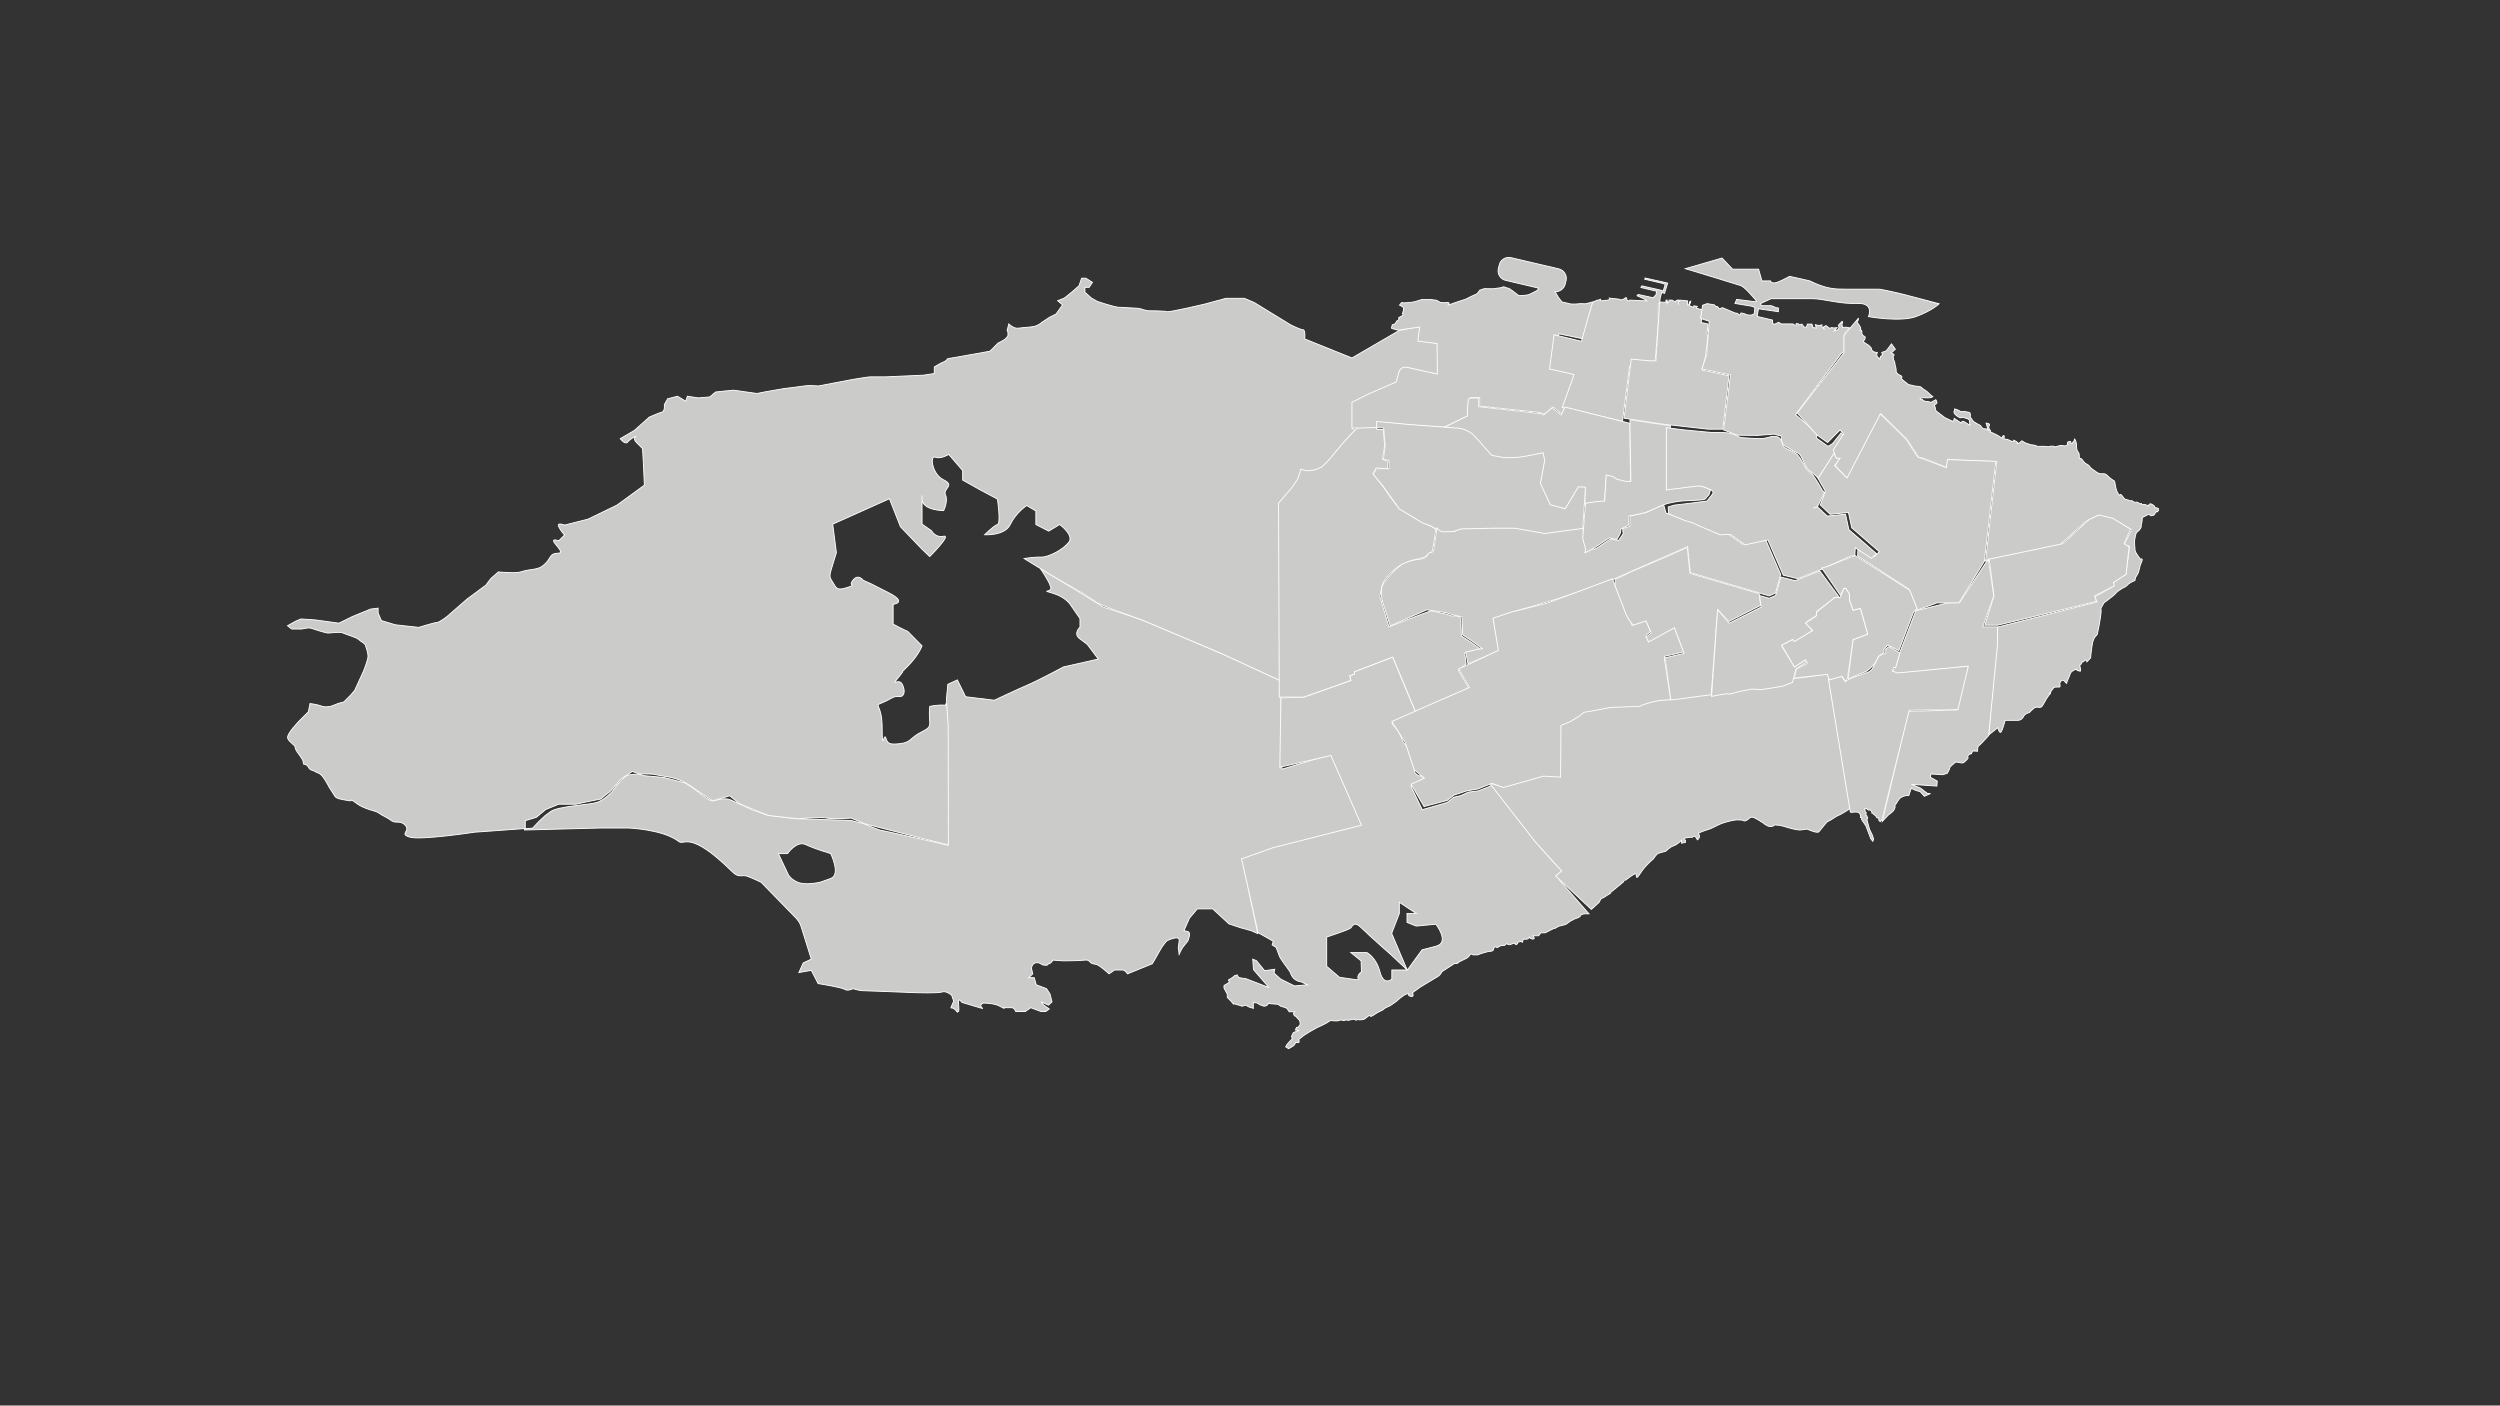 <?xml version="1.0" encoding="utf-8"?>
<!-- Generator: Adobe Illustrator 21.0.0, SVG Export Plug-In . SVG Version: 6.00 Build 0)  -->
<!DOCTYPE svg PUBLIC "-//W3C//DTD SVG 1.1//EN" "http://www.w3.org/Graphics/SVG/1.1/DTD/svg11.dtd">
<svg version="1.1" id="map" xmlns:x="http://ns.adobe.com/Extensibility/1.0/" xmlns:i="http://ns.adobe.com/AdobeIllustrator/10.0/" xmlns:graph="http://ns.adobe.com/Graphs/1.0/"
	 xmlns="http://www.w3.org/2000/svg" xmlns:xlink="http://www.w3.org/1999/xlink" x="0px" y="0px" viewBox="0 0 1366 768"
	 style="enable-background:new 0 0 1366 768;" xml:space="preserve">
<rect x="0" y="0" width="1366" height="768" fill="#333333" stroke="none"/>
<path id="GOLDEN-ISLES" title="Golden Isles" style="fill:#CBCBCA;stroke:#FFFFFF;stroke-width:0.5;" d="M745,451.9l-16.2-40.2l-28.4,8.6l-0.3-33l-0.1-1.2l-0.1-14.2L669.6,358l-44.7-19l-22-7.3
	l-29.2-18l-5.3-3.1c0,0,4.7,6.6,5.7,10.1c1,3.4-6,1.4,1,3.4s9.7,6.2,9.7,6.2l5.3,7.7v4.7c0,0-4,3.5,0,6.4c4,3,4,3,4,3l6,8l-19,4.3
	c0,0-14,7.5-19,9.6s-18.8,8.6-18.8,8.6l-15.7-1.9l-4.5-9.2c-2.4,1.1-4,1.8-5.2,2.4l-0.8,8.3c0.1,1,0.1,1.9-0.3,2.5l-1.1,11.3
	l2.1,65.8c0,0-35.3-8.1-36.4-8.1c-0.6,0-5.1-1.8-9.4-3.6l-7-1.8l-15.4-0.5l-14.1-0.5l-15.9-1.8l-8.4-2.9l-5-2.4c-2.4-1-4.6-2-6-2.7
	c-5-2.5-8.6,0.3-11.3,0c-1.9-0.2-5.3-3.2-9.4-6.3l-5.1-3.4l-11.7-3l-11-1l-2.6-0.9c-2.2,0.1-4.2,0.3-5.5,0.5
	c-3.2,0.5-9.1,9.1-9.1,9.1s-4.1,4.5-8.2,5.9s-21.5,2.1-25.4,5c-3,2.2-3,2.2-3,2.2l-3.3,3.1l-3.6,3.8l-4.4,0.3v0.7l42-1.1h14.6
	c0,0,19.1,0.7,27.7,7.4c3.1,2.4,5.7-6.7,29.3,16.6c3.6,3.6,5.2,1.3,8.2,2.4s7.5,3.3,7.5,3.3l19.1,19.6c1.2,1.3,2.2,2.8,2.7,4.5
	l5.6,17.9l-4.4,2l-2.4,5.3l6.8-1.2l3.7,7.2c0,0,13.1,2.1,14.6,3.2s4.5-0.4,4.5-0.4s3.4,1.1,5.2,1.1s28.9,1.1,28.9,1.1
	s12.4,0.4,14.6-0.4s5.2,1.8,5.2,1.8l1.1,3.2c0,0,0,0-1.1,2.5s0,0,2.2,2.5s0,0,1.1,0.7s0.4-3.2,0.4-5.4s1.9,0.4,1.9,0.4
	s6,1.8,9.7,2.9c3.7,1.1,0,0,0.7-1.4s1.9-1.1,1.9-1.1s5.6,0,8.6,1.8s2.2,0.7,2.2,0.7s2.6,0,4.1,0s2.2,2.1,2.2,2.1h5.2l3-2.1l5.6,2.1
	h2.6l1.9-1.4l-3-2.1l-1.5-1.8c0,0,0,0,4.1,1.8l1.9-1.8l-1.1-4.3l-1.9-2.9l-5.6-2.1l-1.1-3.9h-3l2.2-2.1l-0.7-2.9c0,0,0,0.4,0,0.5
	c0-0.1,0-0.5,0-0.5c0-1.1,0.7-3.2,3-3.2c2.2,0,2.2,1.4,4.5,1.4s0,0,1.9-0.7s2.2-2.1,2.2-2.1l5.6,0.4c0,0,9,0,12-0.4s2.2,1.8,4.9,2.1
	c2.6,0.4,2.2,0.7,4.9,2.5l3.4,2.9l3-2.1c0,0,3.4,0,4.5,0s2.6,2.1,2.6,2.1l13.5-5.5c0,0,3.1-5.2,4.2-7.3c1-2.1,3.7-5.2,3.7-5.2
	s7.3-3.7,6.8,0s-0.5,3.7-0.5,3.7s0.6,4.2,0.5,4.2s0.5-2.6,2.6-5.2s2.1-2.6,2.1-2.6s2.1-4.7,0-5.2s-2.1-0.5-2.1-0.5l3-6.8l4.3-5.1
	h8.4l8.9,8.2l6.3,2.1l5.8,1.6l3.6,1.6l-8-39L745,451.9z M453.9,480c-5.6,2-5.6,2-5.6,2s-8.1,2-12.6,0s-5.4-5-5.4-5l-5-10.6h5
	c0,0,5-7.3,10-4.9s13.6,4.9,13.6,4.9S459.6,478,453.9,480z"/>
<path id="KILLARNEY" title="Killarney" style="fill:#CBCBCA;stroke:#FFFFFF;stroke-width:0.5;" d="M776.8,185.2l-0.4-7.1l-11.9,2.5l-25.8,15l-25.8-10.4c0,0,0.5-5-0.9-5s-6.8-2.7-6.8-2.7
	l-19.9-12.2l-5.4-2.3H674h-4.1l-11.8,3.2c0,0-19,4.5-20.4,4.1c-1.4-0.5-10.4-0.5-10.4-0.5l-2.3-0.5c0,0-2.3-0.9-4.1-0.9
	s-7.3-0.5-9.5-0.5c-2.3,0-11.8-3.2-11.8-3.2l-3.2-1.8l-3.6-3.2V157h2.3l1.8-2.7l-3.6-2.3H591l-1.4,4.1l-3.6,3.2l-4.5,3.6l-3.6,1.4
	l2.7,2.3l-3.6,5l-3.6,1.8l-4.1,2.7c0,0-1.8,1.8-4.5,2.3s-5.4,0.5-8.2,0.9c-2.7,0.5-5.4-2.3-5.4-2.3l-0.9,3.6c0,0,0.5,0,0.5,2.3
	s-5.4,4.5-5.4,4.5l-4.5,4.5l-10,1.8l-13.1,2.3c0,0-0.9,1.4-2.3,1.8c-1.4,0.5-5,2.7-5,2.7v3.6l-5.9,0.9l-20.4,0.9c0,0-7.3,0-8.6,0
	s-9.5,1.4-9.5,1.4l-19,3.6c0,0-4.5-0.5-7.7,0s-10.9,1.4-10.9,1.4l-10.4,1.8l-4.5,0.9l-12.7-1.8l-5.4,0.5l-4.5,0.5l-3.2,2.7l-6.3,0.5
	l-5.9-0.9l-0.9,2.7l-4.5-2.7l-5.4,1.4l-1.8,3.2c0,0,0.5,3.6-1.4,4.1c-1.8,0.5-6.8,2.7-6.8,2.7l-8.2,7.3l-7.7,4.5
	c0,0,2.7,3.6,4.1,1.8s4.5-3.2,4.5-3.2s-1.8,1.4,0,3.2s3.6,3.6,3.6,3.6l0.5,9.1l0.5,10.9l-15,10.9l-15.9,7.7l-12.7,3.2
	c0,0-4.5-1.8-3.2,0.9s3.2,4.5,3.2,4.5l-3.2,3.2c0,0-3.6-1.4-2.7,0.5c0.9,1.8,5.6,5.9,2.9,6.2s-3.8,0.2-5.2,2.7s-3.2,3.9-4.5,4.8
	s-4.5,1.4-4.5,1.4s-4.5,0.5-6.8,1.4s-12.2,0-12.2,0l-4.1,3.6l-2.7,3.6l-10.4,7.7l-10.9,9.5c0,0-4.1,3.2-5.4,3.2s-10,2.7-10,2.7
	l-12.7-1.4l-7.7-2.3l-1.8-4.1v-2.7l-4.1,0.5l-10,4.1l-7.3,3.6l-13.1-1.8l-7.7-0.5l-3.2,1.4l-4.1,2.3l2.3,1.8h5.4c0,0,3.6-0.9,5-0.5
	c1.4,0.5,8.2,2.7,9.5,2.7s6.3-0.9,8.2,0c1.8,0.9,7.3,2.3,8.6,3.6s3.2,1.8,3.6,3.2c0.5,1.4,1.4,4.1,1.4,5.9s-2.3,7.7-2.3,7.7
	l-2.7,5.9l-2.3,5l-2.3,2.7l-3.6,3.6l-3.2,0.9l-3.6,1.4c0,0-3.2,0.9-5.4,0c-2.3-0.9-6.3-1.4-6.3-1.4l-0.9,4.5l-4.5,4.5
	c0,0-7.7,7.7-6.8,10s4.1,3.6,4.1,5s2.3,4.1,2.3,4.1l1.8,2.7l0.5,2.3c0,0,1.8,0,2.7,1.8s2.3,1.4,3.6,2.3c1.4,0.9,2.3,0.5,4.1,2.7
	c1.8,2.3,3.6,5.9,3.6,5.9s2.3,3.6,3.2,5s5,1.8,7.7,2.3s-0.5-1.8,2.7,0.5s3.2,2.3,6.3,3.6s5.4,1.4,7.3,2.7c1.8,1.4,4.5,2.3,6.8,4.1
	c2.3,1.8,5-0.5,7.7,2.7s-3.6,4.5,2.3,6.3c5.9,1.8,35.4-2.7,35.4-2.7l27.7-2v-4.3l6-1.8l5.2-4.3l7.1-2.9h9.4l6.4-1.4l7.1-1.4
	c0,0,3.4-2.9,4.5-3.6s6.4-7.2,6.4-7.2l6.4-4.3l4,1.4c3.4-0.1,7.3-0.1,9.5,0.5c3.6,0.9,9.5,0.9,15.9,4.5c1.8,1,3.5,2.2,5.1,3.4
	l9.4,6.3l9.3-2.8l5.2,4.2l2.8,1.3c6,2.5,13.5,5.3,13.5,5.3l15.9,1.8c0,0,12.9-1.2,15.9-0.4c3,0.7,13.1,0,13.1,0s3.6,1.5,7.4,3.1
	l45.7,11.6l-0.1-65l-0.8-11.9c-0.2,0.3-0.6,0.5-1.1,0.5C512,385,508,386,508,386c-1,10,2.5,10.5-4.2,13.8s-5.8,5.8-11.8,6.5
	s-7,0.1-8-3.1s-2,8.4-2-5.4s-5-11.8,0-13.8s6-3.8,9-3.4s4-2.7,2-6.7c-2-3.9-7,2.1-2-3.9s-1,0,5-6s7.8-11.1,7.8-11.1
	C496,345,496,345,496,345s-2-0.8-5-2.4s-3-1.6-3-1.6v-10.8c0,0,8-0.9-2-6.1c-10-5.1-10-5.1-10-5.1l-4.3-1.9c0,0-2.7-3.9-5.7,0
	s3,1.9-3,3.9s-6,0.2-8-2.9s-2-3.1,0-9.6s2-6.5,2-6.5l-2-15.6l31-13.9l6,15.3l11.8,12.3l4.2,4c0,0,12.1-12.1,7.6-11.1
	c-4.6,1-6.6-3-6.6-3l-5.2-3.6V279c0,0,0-4.1,0-6.5c0-1.1,0-1.9,0-1.8c0-0.1,0,0.7,0,1.8c0,6.5,11.8,6.5,11.8,6.5s2.6-5.2,1-8.6
	s5.5-5.1-1-8.2s-7.6-13.6-4.6-12.4c3,1.2,7.4-1.5,7.4-1.5l7.6,8.8v5.2l10,5.6l9,4.8c0,0,2,13.3,0,13.9s-7,5.6-7,5.6s11,0.7,14-5.6
	c3-6.4,9-10.4,9-10.4l5,3v7.4l7,3.6l6-3.6c0,0,8,5.8,5,9.7s-11,8.2-15,8.1c-3.2-0.1-7.7,0.5-9.4,0.8l14,8.6l19,11l6.5,4.3l4,1.9l5,2
	l16.8,6.1l43.2,18.3l31.8,14.7v-9.8v-86.1c0,0,6.3-8.6,8.2-10c1.8-1.4,5.9-7.9,5.9-7.9h0.1c2.5-0.3,4.9-0.8,7.3-1.6l1.2-0.4
	c0,0,4.5-5,10.4-10.9s13.8-10.9,13.8-10.9h-7.4v-14.1l24.5-11.3c0,0-0.5-5.6,1.8-7.1c2.6-1.8,4-1,4-1l17.3,4.1v-16.8L776.8,185.2z"
	/>
<path id="SOUTHERN-SHORES" title="Southern Shores" style="fill:#CBCBCA;stroke:#FFFFFF;stroke-width:0.5;" d="M852,480.8l3.3-2.7l-1-1.8l-5.7-5.5l-7.7-8.8l-3.9-5.5L815.2,429l-2.4,1.2l-5.3,2
	l-5.1,0.6l-4.5,2l-3.5,0.8l-3.7,2.9l-13.6,3.9l-6.1-12.7l7.3-3.3l-1.2-2.5h-2c0,0-2-1.4-2.2-2s0-1.8,0-1.8v-6.7l-2-3.5l-4-4
	l-2.9-6.8l-3.4-3.6l13.1-6l-3.3-7.8L761,359l-20.9,8v1.3l-2.7,1l0.7,2.5l-15.2,5.4l-10.5,3.7l-12.5,0.4l-0.6,37.9l27.9-6.4
	l16.7,38.1l-48.4,12.3l-17.1,6.1l9,40.3l5.5,3.1l2.8,1.6l-0.6,2l2.2,1.4l1.6,4.3c0.3,0.8,0.7,1.6,1.2,2.3l4.7,6.6l0.6,1.4
	c0.9,2.1,2.6,3.8,5.6,4.2l3.4,1.6l-7.1,0.6l-7.5-3.7l-3.7-3.3l0.4-2.1l-5.5,0.8l-4.5-5.5l-2-0.8l0.4,5.7l8.5,9.8l-12.8-4.9l-1.8-0.2
	l-2-0.4l-0.8-1.4l-1.4,0.4c0,0-1,1-1.8,1.4s-1.6,1-1.6,1l0.6,1.2l-1,0.6l-2,1.2v1.4l1.8,3.3v1.8l2,2c0,0,0,0,1,1.2s0,0,0.6,0.2
	s1.2,0.4,1.2,0.4l2.2,0.6l1,0.4l2.2-0.6c0,0,1.2,1,2.2,1.2s1.8,0.6,1.8,0.6v-1.6v-1.6l2,0.2l1.6,1l2.2,0.8c0,0,1.8,0,2.4-1.4
	c0.6-1.4,0,0,1,0s1.2,0.2,2.4,0.2s2,0.2,2,0.2l1.4,1c0,0,0,0,1.4,0.4s2,0.8,2,0.8s0,0,1.2,1.8c0,0,0,0,2.2,0s0,0,0.2,1.2
	s1.4,1.4,1.4,1.4s0.8,1.2,1.4,1.6s0.8,1.8,0.8,1.8v1l-1,1.4l-1,0.2l-0.6,1.4l2,0.2l-3.1,1.2l-1,2l0.4,1.4l-1.2,1.2l-1.6,1.8
	l-0.8,1.4l1.6,1c0,0,2.6-1.4,3.1-2c0.4-0.6,0.8-1.4,0.8-1.4s1,0.2,1.6,0s0-1.6,0-1.6l2.6-2.1l3.3-2.1l4.1-2.3c0,0,4.1-1.8,5.5-2.7
	c1.4-1,2-1.2,2-1.2s3.5,0.6,4.9-0.1s1,0.5,2.8,0c1.8-0.6,0.8,0.2,2,0s3.1-1,3.7-0.3c0.6,0.7,0.8-0.3,1.4-0.1c0.6,0.2,1.8,0.2,2.8,0
	s1.2-0.6,2.8-1.8s0.8,0.4,1.8,0s2.6-1.6,3.3-2s2.8-1.4,2.8-1.4l1.6-1.2l2.6-1.2l3.3-2.3c0,0,3.7-3.5,5.7-4.1s1,0.4,1,0.4
	s0,0.8,1.6,1s0.6-2.1,0.6-2.1l4.3-3.1c0,0,8.7-5.3,9.8-5.9c1-0.6,2-2.5,2-2.5l6.9-4.5c0,0,0.8,0.2,1.4,0c0.6-0.2,1-0.8,1-0.8l4.1-2
	c0,0,1.2-0.6,1.8-1.8s1.8,0.2,2.4,0c0.6-0.2,1.6,0,1.6,0s4.7-1.8,7.1-2c2.4-0.2,1.4-1,2.2-2s1.6,0,1.6,0l2.2-1.2h1.8c0,0,0,0,1-0.8
	s0,0,1.2,0.3s1.8-0.5,3.1-0.7c1.2-0.2,0,0,0.8,0.6s1.4-1.2,1.4-1.2l1.2-0.4l1.2,0.4l0.4-1.7c0,0,1.6,0.2,2.2,0c0.6-0.2,1.2-1,1.2-1
	s0.2,0.8,1.8,1s0.2-1.8,0.2-1.8h1.4h1.6l1.2-1.6h2.4c0,0,0,0,3.1-1.6s1.4-0.4,2.2-0.8s2-1.2,2-1.2s2.4-0.6,3.3-0.8
	c0.8-0.2,1.6-0.8,2.6-1.6c1-0.8,1.2-0.6,2.8-1.6c0,0,3.1-0.8,3.3-1.8s2.8-1,2.8-1h1.8L852,480.8z M784.7,517c-7.7,2-7.7,2-7.7,2
	l-8,11h-8.5v5c0,0-4.4,4-6.5-4s-7.1-10.5-7.1-10.5h-8.8l5.6,4.5l0.2,6c-5,4,2,5-5,4s-7-1-7-1l-7-6v-6v-10c0,0,12.3-4,13.2-5
	s1.8-4,5.8,0s16.5,15,16.5,15l8.5,8l-8.5-20l4.2-10.9V493l9.2,6.1h-5v4.9l5,2l10.7-1C784.7,505,792.3,515,784.7,517z"/>
<path id="TALL-PINES" title="Tall Pines" style="fill:#CBCBCA;stroke:#FFFFFF;stroke-width:0.5;" d="M699,380.9h13.3l25.8-9.1l-0.7-2.5l2.7-1V367l20.9-8l12.6,30.2l16.3-6l13-6.6l-6-10.3
	l4.2-3.5l-0.8-5.9l8.8-2.1l-4.8-3.5l-5.8-3.8l-0.3-9.8l-2-1.2h-3.3c0,0-2.8-1.2-3.8-1.2s-6-1.7-7.8-1.3s-22.4,8.5-22.4,8.5
	l-4.9-16.6c0,0,0.9-5.3,1.5-6.9s2.4-4.1,3.5-5.2c1.2-1.2,4.3-4,6.5-4.9s4.2-2.4,7.6-3.1c3.5-0.7,4.7-1,6.1-2c1.5-1,3-1.3,3.5-3.2
	s1.3-7.6,1.3-7.6l0.5-4c0,0-9.6-5.3-11.5-6.1c-1.8-0.8-8.6-5.6-9.6-6.5c-1-0.8-7.1-9.8-7.1-9.8l-6-7.8l1.7-3.2l6.1,0.7l0.3-4.3l-3-1
	c0,0,1.3-7.6,1.2-8.3c-0.2-0.7-0.8-8-0.8-8h-3.4l-0.1-1.9h-1.2l-8.9,0.4l-4.7,4.8l-3.8,4.2l-4.2,5l-3.3,4c0,0-3,3.3-4.2,4
	s-3.5,1.5-3.5,1.5s-2.8,0.5-3.8,0.5s-4-0.8-4-0.8s-1,4.3-1.8,5.6c-0.8,1.3-3.7,5.3-3.7,5.3l-3,3.4l-3.6,4.2L699,380.9z"/>
<path id="FORT-CHARLOTTE" title="Fort Charlotte" style="fill:#CBCBCA;stroke:#FFFFFF;stroke-width:0.5;" d="M865.8,185.3l6.6-20.3h-2.3c0,0-3.5,1-4.1,1s-2.3-0.2-3.5,0s-4.1,0.2-4.7,0
	c-0.6-0.2-4.3-1-4.3-1l-1.8-2.2l-2-3.4c2.5,0.1,4.9-1.6,5.5-4.1l0.5-1.9c0.7-2.9-1.1-5.8-4-6.5l-26-6.1c-2.9-0.7-5.9,1.1-6.5,4
	l-0.5,1.9c-0.7,2.9,1.1,5.8,4,6.5l17.9,4.2l-0.5,1.2c0,0-4.1,2.2-4.7,2.4c-0.6,0.2-5.1,0.8-5.7,0.4c-0.6-0.4-4.9-3.9-5.5-3.9
	s-2.5-0.8-2.5-0.8s-0.6,0.2-1.4,0.4c-0.8,0.2,0.6,0-0.8,0.2c-1.4,0.2-2.1,0.2-2.7,0.4c-0.6,0.2-5.7,0-5.7,0l-2.5,0.8
	c0,0-1.4,2.2-2.3,2.4c-0.8,0.2-5.5,2.6-5.5,2.6l-5.5,1.8l-3.9,1.4c0,0,1.2-1.6-0.6-1.4c-1.8,0.2-3.7,0-3.7,0l-2.1-1.2l-2.9-0.4h-5.3
	l-3.9,1.2l-2.5,0.4l-3.5,0.2l-1-0.2l-1.2,1.4l1.8,1c0,0,0.4,0.4,0.4,1s0,0.6,0,0.6l-0.6,2.2c0,0,1.2,0.4-0.4,1.2s-1.6,0.8-1.6,0.8
	s0.2,1.4-0.4,1.6c-0.6,0.2-0.6,0.2-0.6,0.2l-1,1.6c0,0-0.4,0.2-1,0.4s-0.6,0.2-0.6,0.2s0,0.8-0.4,1.4c-0.4,0.6,1,0.8,1,0.8l2.5,0.7
	l11.9-1.7l-1,7.7l10.5,1.3l0.2,16.7l-16.7-3.7c-1.9-0.4-3.8,0.7-4.3,2.5l-1.5,5.5l-15,6.5l-9.2,4.6v14.1h4.1l10.1-0.4v-2.6l36.1,2.6
	l4.3-2l6.2-3.1l2.9-1.4l1.2-9.8h4.9v4.7l32.8,3.5l2.7,1l4.7-3.9l4.9,3.9l4.5-9.2l1.6-5.1l2.6-7.7l-13-3.3l2.5-18.7L865.8,185.3z"/>
<path id="SOUTH-BEACH" title="South Beach" style="fill:#CBCBCA;stroke:#FFFFFF;stroke-width:0.5;" d="M850.9,395.3c0,0,1.9,27.4-1.1,27.4s-14.2,0.8-14.2,0.8l-12.2,3.3l-1.7,1.4l-2.4,1l-5.4-1.3
	l24.9,32l14.5,16l0,0l-3.3,2.7l19.5,18.3l4.3-3.9c0,0,0.9-2.2,1.5-2.2s2.8-1.6,2.8-1.6s1.5-0.8,2.1-1.4s-3.4,2.4,3.4-3.1
	c6.9-5.5,1.3-1.6,4.1-3.5s2.8-2,2.8-2s2.4-1.8,3.2-1.8s-0.4,4.5,2.4,0c2.8-4.5,7.3-8.1,7.3-8.1s0.6-1,1.3-1.8s1.1-1.2,1.9-1.4
	s3.6-1,3.6-1s2.4-2.4,3.9-2.8s3.4-2,3.4-2l1.3-1.2v1.6l2.1-0.4v-1.2c0,0-2.1-0.8,0-1.2s2.1-0.4,2.1-0.4s0.9,0,1.3,0s0.4,0,0.4,0
	s1.1-1.4,1.9,0c0.9,1.4,0.9,1.4,0.9,1.4s1.1-0.8,1.1-2s-1.3-1.4,0-1.9c1.3-0.6,1.3-0.6,3-1.2s2.8-0.8,4.3-1.6
	c1.5-0.8,4.3-2.2,6.4-2.8c2.1-0.6,5.6-1.6,7.7-1.4c2.1,0.2,0.9-0.2,2.1,0.2s1.1,0.7,2.6-0.2s1.1-1.5,2.6-1.5s5.1,2.6,6,3.1
	s-0.2,0.2,2.4,1.6s4.3-1,4.7-0.5s0-0.6,6.6,1.5c4.5,1.4,6.7,1.3,6.7,1.3l3.7-0.5c0,0,5.4,2.5,6.4,1.5s4.2-5.5,5-5.7
	c0.9-0.2,4.5-2.8,5.1-3c3.6-1.5,7.6-4.5,7.6-4.5l-12.8-73.2l-12.8,2l-34,3.5l-16.4,2l-3,1.5l-21.6,4.5l-0.3-1.3l-6.8,1.3l-5.4,0.9
	l-2.6,0.8l-2.7,1.2H889l-9.2,0.4l-2.5,0.1l-13.3,3l-8.3,5.3L850.9,395.3z"/>
<path id="BAINS-TOWN-AND-GRANTS-TOWN" title="Bains Town and Grants Town" style="fill:#CBCBCA;stroke:#FFFFFF;stroke-width:0.5;" d="M886.5,230.3l3.9-30.1l13.6,1.2l2.1-24.5v-4.2V166l0.9-0.5v-2.1l0.9-3.6
	l1.6,0.5l1.7-5.6l-12.3-2.8l-0.2,0.7l9.6,2.2l1.6,0.5l-1.1,3.7l-1.6-0.5l-10.1-2.3l-0.5,0.9l8.5,2l-0.2,1.9l-1.6,1.7l-8.2-1.8
	l-0.6,0.7l3.8,1.7l1.4,1.1l-9.2-0.4l-0.4,0.4c0,0-1.1-0.1-1.2-0.4s0.1-1.2-0.2-1.3s-0.7,0.1-0.7,0.1s-0.5,0.5-0.8,0.6
	s-0.7,0.3-1.2,0.4c-0.5,0.1-0.5,0.1-0.5,0.1l-0.6-0.4l-5.5-0.6c0,0,0.5,0.6,0,0.8s0,0-0.5,0.2s-1.7,0.2-2.2,0.3s-1.9,0.2-1.9,0.2
	l-0.3-0.9l-1.1,0.5c0,0-0.6-0.1-0.9,0.1s-2.1,0.9-2.3,1.1c-0.2,0.3-6.1,21.3-6.1,21.3l-15-3.6l-0.3,2.6l-1.1,8.4l-1,7.7l12.3,2.8
	l1,0.3l-1.3,3.9l-5.1,14l9.1,2.3c0,0,6,1.2,6.3,1.2L886.5,230.3z"/>
<path id="SAINT-BARNABAS" title="St.Barnabas" style="fill:#CBCBCA;stroke:#FFFFFF;stroke-width:0.5;" d="M788.5,233.8l13.3-6.5c0,0-0.1-9.8,1.2-9.8s4.9,0,4.9,0v4.7l33.8,3.8l1.7,0.7l4.7-3.9
	l4.9,3.9l2.1-4.3l35.4,8.9l0.5,33.5h-3.7l-3.8-1.1l-2.5-1.6h-3.5l-0.8,13.5l-10.6,1.2v-9.7l-3.9-0.2l-7.2,12l-9.3-2.2l-4.3-11.6
	l0.5-3l1.7-9.5l-0.8-4.2l-7.1,1.4c0,0-6.8,1.1-7.4,1.2c-0.6,0-12.8-1-12.8-1l-1.9-1.3l-7.9-9c0,0-3.8-3.5-5.8-4s-4.9-1.1-4.9-1.1
	L788.5,233.8z"/>
<path id="MOUNT-MORIAH" title="Mount Moriah" style="fill:#CBCBCA;stroke:#FFFFFF;stroke-width:0.5;" d="M866.3,266.2l-3.9-0.2l-7.2,12l-8.1-2.2l-5.4-11.6l2.3-12.6l-0.8-4.2l-10.3,2
	c-3.9,0.7-7.9,0.9-11.9,0.5l-5.9-1.1l-9-10.1c-2.5-2.8-6-4.5-9.9-4.8l-25.7-1.9l-18.3-1.7v3.5h3.8l0.9,9.5l-1,7.6l3,0.7v4.5h-6.7
	l-2,2.9l5.7,6.9l8.7,12.2l12.6,7.6l4.9,1.8l2.5,1.5l1.9,1.9l4.4,0.3l4-1l4.7-1h16.2L827,289l16.6,3l21.2-2.9L866.3,266.2z"/>
<path id="GARDEN-HILLS" title="Garden Hills" style="fill:#CBCBCA;stroke:#FFFFFF;stroke-width:0.5;" d="M876.4,318.9l-25.8,8.4l-8.3,2.5l-13.3,3.9l-12.7,4.3v1.4l0.3,2.9l1.4,6.8l1.2,6.5
	l-17.1,7.1l-1.2-6.4l6.8-1.6l2.5-0.3l0,0c-0.9-0.3-1.9-1.2-1.9-1.2l-2.4-1.8c0,0-3-2.1-3.2-2.2l-3.5-2.3l-0.3-9.8l-5.3-1.2l-3.8-1.2
	l-10.2-1.5l-20,8.8l-4.6-14.5c-0.8-8,0.8-8.3,2.4-10.7c1.6-2.4,5.2-5.7,6.6-6.8c1.4-1.1,1.2-1.7,5.7-3.2c4.6-1.6,8.8-0.7,10.2-3.5
	c1.5-2.8,3-0.2,3.5-3.2s1.8-11.6,1.8-11.6s1.1,1.8,2.9,2c1.8,0.2,6.6-0.1,6.6-0.1s2.8-1.4,4.2-1.4s17.5-0.4,17.5-0.4h11.2l16.5,2.9
	l20.9-2.8l0.4,6.4l1.5,3.2l1.9,0.5l2.1,1.4l1.6-0.7l7.5-5.1l4.4,0.9l2.5-3.6l-0.3-2.9l3.9-1.2l0.1-5.7l9.4-2.1l8.9-4.4l1.4,4.9
	l33.8,11.3l8,5.7l12.5-2.7l8.4,19.3l-2.8,10.1l-3.5,1.6l-43.1-12.7l-1.5-14.2l-37.7,16.6L876.4,318.9z"/>
<path id="CARMICHAEL" title="Carmichael" style="fill:#CBCBCA;stroke:#FFFFFF;stroke-width:0.5;" d="M802.9,375.6l-42.4,18.6l7.3,11.5l5,15l5.5,4.5l-7.3,3.3l7.1,12.2l12.7-3.4l3.7-2.9l7-2.3
	l6-1l7.7-3.1l6.2,2.3l21.9-6.2l9.4,0.5l0.2-28.2l4.9-2l5.3-3.2c0,0,2.3-2.2,2.9-2.1c0.6,0.1,13.6-2.5,13.6-2.5l11.8-0.5h4.1l2.7-1.2
	l4.3-1.3l4.6-0.9l4.6-0.3l1.2-0.5l-3.2-20l-0.2-0.9v-2.4l10.5-2.4l-5.3-14l-14.2,7.8l-1.2-2.7l2.6-2.3l-2.7-6.5l-7.4,3.2L881,316.3
	l-35.5,13.2l-19.6,4.9l-10.1,3.4l2.9,17.6L797,365.5L802.9,375.6z"/>
<polygon id="GOLDEN-GATES" title="Golden Gates" style="fill:#CBCBCA;stroke:#FFFFFF;stroke-width:0.5;" points="912.9,382.5 909.8,359.4 920.2,357 914.9,343 900.8,350.8 899.5,348.1
	902.2,345.8 899.4,339.3 892.3,341.6 889.7,338.1 888.5,335.7 882.5,320.2 882.5,316.5 885.5,315.2 890.5,312.7 913.5,302.9
	921.9,299.1 923.4,313.3 961.2,324.4 962.1,330.7 944.6,339.6 938.9,333.5 938.1,338.3 935,379.6 "/>
<polygon id="BAMBOO-TOWN" title="Bamboo Town" style="fill:#CBCBCA;stroke:#FFFFFF;stroke-width:0.5;" points="970.2,325.4 966.7,326.9 961.4,325.4 962.3,331.7 944.8,340.5 938.5,333.1
	935.2,380.5 942.9,379.1 945.4,379.2 950.5,377.8 957.3,376.5 962.2,376.8 967.1,376.1 974.1,374.9 979.4,372.9 981.3,365.6
	987.3,361.8 986.4,360.5 980.4,364.1 973.4,352.8 979.6,349.4 980.5,350.9 990.2,344.8 986.9,340 992.5,336.3 992.5,334.2
	1002.7,326.5 1005.1,326.5 994.3,311.9 980.9,317.3 973,315.3 "/>
<path id="CENTREVILLE" title="Centreville" style="fill:#CBCBCA;stroke:#FFFFFF;stroke-width:0.5;" d="M906.9,165.1h3.4V164h0.6v1.1v0.7l0.5-0.9h0.6V164h1.7l1.5,0.9l1.1-0.9h1l-0.3,1.8
	c0,0,0.3,0.3,0.3,0.4s0.6-2.2,0.6-2.2l4.2,0.4v2.2h0.7l0.4-1.7l0.6-0.3c0,0-0.3,1-0.3,1.3c-0.1,0.3-0.3,0.1-0.3,0.7s0.6,0.8,0.6,0.8
	l1.7,0.5v-0.8l1.9,0.3l-0.3,0.5l-0.1,0.6l3.4,0.8l-0.9,7c0,0,3.9,0.6,3.8,0.9c-0.1,0.3-0.6,5.6-0.6,5.6l0.6,0.5l-1.4,11.5l-1.8,7.4
	l14.6,3.1l-3.3,29.2h-8l-9-1l-18-2l-19-3l3.9-32.3l10.4,1l3.1-0.1L906.9,165.1z"/>
<path id="ENGLERSTON" title="Englerston" style="fill:#CBCBCA;stroke:#FFFFFF;stroke-width:0.5;" d="M890.6,229.3l13.7,2.1l8.5,1.2l-0.5,3.8l0.2,30.2l5.4-1.1l5-0.7c0,0,4.1-0.4,4.4,0
	s3.3,1.1,3.3,1.1l4.1,1.6l-0.9,2.7c0,0-0.8,1.1-1.3,1.4c-0.4,0.3,0,1.1-1.9,1.4s-6.1,0.5-9,0.6c-3,0.1-6,0.4-10.4,1.5
	c-3.1,0.8-11.3,4.8-12.6,5.1c-1.3,0.4-8.6,1.8-8.6,1.8l-0.1,4.9l-4.3,2.2c0,0,0,1.2-0.2,2s-2,3.7-2,3.7l-4.1-0.9l-8.7,5.8l-4.4,2.3
	H866c0,0,0.7-1.5,0.1-3.1c-0.8-2.4-1.3-5-1.3-5l1.5-18.9l5.7-0.9l4.8-0.3l0.8-14.2l3.5,0.7l2.5,1.6l5.1,1.2l2.4-0.1L890.6,229.3z"/>
<path id="FREE-TOWN" title="Free Town" style="fill:#CBCBCA;stroke:#FFFFFF;stroke-width:0.5;" d="M1048.3,163c-3.7-1-11.3-3-16.3-4s-4-1-7.4-1s-10.6,0-16.2,0s-10.4,0-19.5-4.5l-11-2.5
	c0,0,0,0-5,2.5s-5.5,0-5.5,0h-4.7l-1.8-6.4h-7h-7.2l-5.8-6.1l-20,5.8c0,0,27.1,8.2,30.1,9.2c2.2,0.7,6.6,5.9,8.8,8.5l-0.5,0.4
	l-10.4-1.3l-0.9,2.2l9.1,1.5l1.8,0.7l-0.4,3.5c0,0-1.3,0.7-2.2,0.7s-2-0.2-2.5-0.5c-0.5-0.4-2.5-0.7-2.5-0.7l-0.7,1.3l-1.3-1.1
	L948,171l-6.9-2.9l-1.6,0.7l-1.1-1.3h-0.9l-0.7-0.9l-4-0.7l-2.5,0.9l-1.1,7.2l4.7,1.5l-1.4,18.3l-2.6,7.8l15.6,3.3l-3.7,30l7.4,2.9
	l11.1,0.1l9.1-0.7c0,0,2.3,0.8,3.4,0.8c1.1,0,0,3.6,1.5,4.9c1.5,1.3,3.5,2.2,3.5,2.2s2.3,1.6,4.1,2.2c1.8,0.5,2.6,2.8,3.7,5.2
	c1.1,2.4,1.9,4.1,3.7,5.2s4.2,3.6,4.2,3.6l14.7-22.6l-2.2-2.2l-4.7,5.9l-2.5,1.5l-6.4-4.6l0.7-2.4l-12-10.3l24.9-33.4l2.2-1.6v-1.3
	v-3.8v-1.8v-3.1l1.5-1.6l1.6-0.7c0,0-2.7-0.7-3.6-0.5s-0.9,0.2-0.9,0.2l-0.4-1.6c0,0,1.1-2.9-0.4-1.3c-1.5,1.6-1.5,1.6-1.5,1.6
	l0.4,1.1c-0.5,1.3-0.5,1.3-0.5,1.3l-2.2,0.7l1.5-1.8l-1.6,0.2l-1.3-0.2l-1.1,0.4l-2-1.5l-1.3,0.7l0.2,1.1l-1.1-1.1v-1.1l-1.8,0.4
	l-1.8-0.5l0.5,1.8c0,0-0.9,0-1.5-0.2c-0.5-0.2-0.5-0.2-0.5-0.2s0.4-0.9-0.4-1.3c-0.7-0.4,1.1-0.4-0.7-0.4s-1.8,0-1.8,0l-0.2,0.9
	l-0.4,0.9c-1.1-0.2-1.1-0.2-1.1-0.2l-1.3-1.6c0,0-1.5,0.7-1.5,0.2s-1.6-0.5-1.6-0.5s0.4,0.9-0.2,0.9s-0.5,0-0.5,0l-1.1-0.7h-6.4
	l-1.3-0.9l-1.5,0.7l-1.2,0.5l-0.7-0.9v-1.5l-8.4-2l0.7-4.2l10.9,1.6v-2l-1.4-0.2c0,0-2.1-1.1-2.8-1.1s-5.1,0-5.1,0l-0.5-1.1l5.8-2.7
	c0,0,10.5,0,16.5,0s0,0,6.1,0s14.9,3,24.5,2.6s6.1,7.2,6.1,7.2s17.3,3.1,25.9,0s12.6-6.9,12.6-6.9S1052,164,1048.3,163z"/>
<path id="SAINT-ANNES" title="St.Annes" style="fill:#CBCBCA;stroke:#FFFFFF;stroke-width:0.5;" d="M1179.2,277.8c-0.6-0.4-1.7-0.4-1.7-0.4l-0.5-1.1c0,0,0,0-1.3-0.8s-1.9,1-1.9,1
	s-1.2-1-2.6-0.8c-1.3,0.3-0.8-1-1.5-0.5s-1.4-1.2-2.7-0.8s-1.7-1.1-2.4-0.8c-0.6,0.3-1-0.3-2.2-0.5c-1.2-0.3-1.4-0.1-2.8-2.1
	s-1.3,0.2-1.7-0.4c-0.4-0.6-1.4-2-1.8-4l-0.7-3.7c0,0-2.7-1.6-4-3.1s-2.8-0.7-4.1-1s-2.3-1.3-3.8-2.3c-1.6-1.1-1.3-1.3-2.2-2.2
	c-0.9-0.9-1.7-0.6-2.8-2.1c-1.1-1.5-1.5-2-2.1-1.7s0.1-2.1-0.7-3.2s-1-1.2-1.1-3.6c0,0,0.1-1.9-0.7-3.3c-0.8-1.4,0,0-1,1
	s0,0-0.6,0.8s-1-1-1-1s0,0-1.1,0.2s-0.3,1.4-0.3,1.4s-0.7,0.8-1.5,0.8c-0.7,0.1-0.9-0.2-2-0.2s-1.3,0.2-3.1,0.7
	c-1.8,0.5,0,0-0.9-0.2s-2-0.2-2.6,0.1s-1.3-0.1-2.4-0.1s-1.6-0.1-3.1,0s-1.7-0.4-2.4-0.6c-0.7-0.2-1.8-0.2-1.8-0.2s-1-0.2-2.9-0.9
	c-1.8-0.7-1.9-1.2-2.4-1.3s-0.8,1.2-2.2,1.4c-1.3,0.2,0,0-0.1-0.4s-2.2-1.4-2.2-1.4s0,0-0.1,0.5s-0.8,0.3-2.6-0.6
	c-1.8-0.9-0.9-0.2-0.9-0.2l-1.7-0.4c0,0,0,0,0.1-1.2s-0.9-0.2-0.9-0.2l-0.3,1.1c0,0-0.8-0.7-2.2-1.5s0,0-2.6-1.3
	c-1-0.5-1.5-0.7-1.7-0.7l0.2-0.8c0,0-1.5-1.3-0.7-2.6c0.9-1.3-1.7-1.4-1.7-1.4l1.1,3.7c0,0-0.9-0.8-2.1-0.6c-1.1,0.2-1.9-1.9-2.4-2
	s-3.5-2-3.5-2s0,0-1.1-1.5s-0.5-0.8-0.6-2.3c0-1.4-1.3-1.3-1.3-1.3s-1.7-0.4-2.5-0.4c-0.7,0.1-1.3,0.2-1.3,0.2s-1.4-1-2.9-1.4
	c-1.6-0.4,0,0-0.7,0.8s0,0-0.2,0.7s0.9,1.6,0.9,1.6s1.9,1.9,3.1,1.5s2.1,0.3,3,0.5s1.3,0.8,1.3,0.8l0.4,2.9l-1.9-1.2
	c0,0,0,0-1.3-0.8s-1.6,0.8-1.6,0.8l-3.8-2.6l-0.4,1.6l-0.9-0.2l-3.8-1.8l-4.5-3.4c0,0-0.8-0.7-0.7-1.4c0.1-0.7-0.7-2.1-0.7-2.1
	s0,0,1.1-0.6s-0.2-2.3-0.2-2.3l-2.7,1.5c0,0,0,0-0.7-0.3s-3.1-0.1-3.6-1s-0.9,0.5-1.5-0.6l-0.1-0.1c0.2-0.1,0.5-0.2,0.8-0.4
	c0.7-0.6,4.2,0.5,6.2-0.7c0,0-2.4-2-2.9-2.6s-2.5-1.6-3.2-2.4c-0.7-0.9-3.1-0.7-3.8-0.9c-0.7-0.2-2.4-0.6-3.1-0.7
	c-0.7-0.2-1.4-1-3.2-2.4c-1.9-1.4-0.7-0.9-0.7-1.8s-1.6-0.9-2.6-2s-0.3-1.7-0.7-3c-0.4-1.3-0.3-1-0.6-2.8c-0.3-1.7-0.6-0.6-0.8-2.6
	c-0.3-2,0.4-0.9,0.4-1.6c0-0.7-1.6-1.1-1.6-1.1l2.3-2.1l-2.1-2.9c0,0-2.7,3.9-3.3,4c-0.6,0.1-2,0.7-2,0.7l0.4,1.5l-1.1,0.7l-0.3,1.4
	l-1.5-1.3c0,0,0,0-0.2-0.8s0.3-1.4,0.3-1.4l-2.1-0.5c0,0-1.1-0.7-1.1-1.5c0-0.7-1.5-2-1.5-2s-1.4-0.8-2.5-1.6
	c-1.1-0.7,0.2-0.9,0.5-2.3s-0.8-0.7-1.5-2c-0.8-1.4,0,0-0.3-1.7s-1-0.2-1-0.2l0.4-1.6l-0.6-1.3c0,0-0.7-0.9-1.2-1.7s0.3-1.1,0.3-1.1
	l0.3-1.4l-8,9.5v9.5L982,225.6l10.6,11.9l6,4.3l6.8-6.9l2,2.1l-5.7,8.8l1.6,5l1.6-0.2l-2.1,3.9l6.7,7.2l8.3-15.9l10.1-19.5l14,13.7
	l6.4,9.8l3.6,0.9l12.1,4.9l0.6-4.4l26.4,1l-6.1,54.4l40.1-8.4l14.5-13.2l7.1-3.4l8,2l10,6l-4,8l3,1l-2,15l-8.8,5.7l0.5,1.8l-9,5.1
	l1.6,2.7l-54.3,13.7l-5,59l5-4c0,0,1,4,2,2c0.6-1.2,1.2-3.3,1.6-4.6c0.2-0.8,0.4-1.4,0.4-1.4h3h2h2c0,0,2,0,3-2
	c0.8-1.7,2.7-2.1,3.3-2.3c0.2-0.3,0.7-0.8,1.7-1.7c3-3,4,1,6-3s4-6,4-6s-0.4,0.2-0.7,0.2c0.1-0.1,0.1-0.2,0.2-0.2
	c0.6-0.7,0.8-1.1,0.8-1.3c0.7-0.7,1.1-1.2,1.2-1.7h0.1c1.4-0.4,2.4-0.1,3.1-0.2s0.1-2.1,0.1-2.1s0,0,0.4-0.7s1.3-1.7,2.6,0
	c1.2,1.7,0.9,0.2,0.9,0.2l1.7-4.1c0,0,0,0,0.2-0.7s1.5-1.8,2.9-2.2s0,0,1,0.5s1.7,0.4,1.7,0.4s0.2-0.9-0.3-2.5s0,0,0.8-1.7
	s0,0,1.4-1.3s1.6,0.4,1.6,0.4l2-2.1c0,0,0.2-3,0.9-7.4s2.6-4.8,2.8-5.7c0.2-0.9,1-5,1-5s1.3-7.1,1-8.1s0.4-1.8,0.4-1.8l1.2-2.1
	l2.9-2.2c0,0,3.3-2.5,3.7-3.2c0.3-0.6,3.3-2.5,3.3-2.5s2.4-1.1,2.8-1.7c0.3-0.6,2.4-1.8,2.4-1.8l1.8-0.8l0.4-1.8
	c0,0,1.3-1.8,1.6-2.9s0.4-1.6,0.8-3.2s0,0,0.9-2.4s-0.5-1.1-0.9-1.6c-0.4-0.6-2.1-2.9-2.4-3.7c-0.4-0.8-0.3-1-0.4-2.2
	s-0.2-2.2-0.2-3.1s0.1-1.4,0.1-1.4s0.4-3.2,1.1-4s1-0.5,2-2.1c0.9-1.7,0.3-1.1,0.4-1.8c0.2-0.7,0.2-0.9,0.4-1.6s0.2-2.6,0.2-2.6
	s1.9-1,3.1-1.6s1,1,2.2,0.5c1.2-0.4,0,0,0.7-0.1s0.7-0.8,1.5-1.8s0,0,0.6-0.1C1179.4,279.4,1179.8,278.1,1179.2,277.8z"/>
<path id="ELIZABETH" title="Elizabeth" style="fill:#CBCBCA;stroke:#FFFFFF;stroke-width:0.5;" d="M1035.5,365.3l2.2-7.9l9.1-23.7l17.9-4.4l6-0.1l15.7-23.7l3,20l-6,17h8v10l-4.8,49.4l-3.9,4.2
	l-2,1.9l-0.2,2.5l-1.1-0.1c0,0,0-0.1-0.7,0c-0.7,0-0.1-0.8-0.7,0s-0.6,0.8-0.6,0.8s-0.1,0.8-0.6,0.8s0.6-1-0.5,0s-1.1,0.9-1.1,0.9
	l0.1,1.5c0,0-2,2.4-3,2.5s-3.4-0.9-4-0.3s-2.8,2.2-2.9,2.8c0,0.7-1.4,3.1-1.4,3.1s-1.5,0.6-2.6,0.8l-6.3-0.4l-0.4,1.8l3.8,2.1
	l-0.2,2.7l-1.6-0.1l-7.3-0.5l-5-0.3l4.9,2l3.8,2.9l1.7,0.1l-3.3,1.5l-2.3-2.5l-2.6-0.8l-2.3-1.1l-1.3,3.9c-4.7,0-5.9,2.9-5.9,2.9
	l-1.9,2.9c0,0,0.7,0-0.1,1.7s-2.6,2.5-3.5,3.4c-0.8,0.9-3.1,3.3-3.1,3.3l0,0l0,0l14.2-60.1l26.5-0.8l5.4-23.8l-38.6,4.2l-2.9-1
	L1035.5,365.3z"/>
<path id="SEA-BREEZE" title="Sea Breeze" style="fill:#CBCBCA;stroke:#FFFFFF;stroke-width:0.5;" d="M1011.6,443.9c0,0,2.4-0.4,3.5-0.1s1.5,1.7,1.5,1.7v1.2h0.6v1.1l0.4,0.6l1.9,2.8l1.5,3.9
	l1.2,3.2l1.1,1.4c0,0,0.3-0.7,0.4-1.1c0.1-0.3-0.7-2.4-0.7-2.4l-1.5-3.1l-1.4-5.2l0.4-0.9l-0.5-1.3l-0.5-0.4l0.2-1.3l-0.6-0.5
	l-0.1-1.8h0.9c0,0,0.6,0.9,0.9,0.9s1,0,1.2,0s0.8,0.9,0.8,1.3c0,0.3,0,0.3,0,0.3s0.2-0.1,0.7,0.4s0.5,0.5,0.5,0.5l0.9,0.7l0.7,1.1h1
	v1.3l0.7,0.7l1-0.9l14.9-59.9l26.6-0.4l5.7-23.7l-38.6,3.7l-2.9-1l0.7-2h1.1l2.3-7.9l-5.9-3.5l-1.9,1.3l0.1,2.2l-1.7,0.6
	c0,0-1,0.3-1.9,1.1c-0.9,0.8-1.5,1.8-1.7,2.6c-0.2,0.7-2.1,4.4-2.1,4.4s-1.1,1.2-1.6,1.5c-0.6,0.3-7,2.5-7,2.5l-3.6,1.4l-2.7,1.4
	l-1.8-2.8l-7.2,1.8l11.9,72.4L1011.6,443.9z"/>
<path id="FOX-HILL" title="Fox Hill" style="fill:#CBCBCA;stroke:#FFFFFF;stroke-width:0.5;" d="M1090.5,252.1l-26.4-1l-0.6,4.4l-15.7-5.8l-6.4-9.8l-14-13.7l-18.2,35l-6.8-6.8l3-4h-2
	l-1.3-2.7l-8.7,13.7l4,7l-2.8,7.5l5.4,5.1l10-1l1.8,8.4l15.1,13.1l-2.7,2.6l-8.9-5.8l-0.3,5.4l28.1,18.3l4.3,11.4l11-4h12l14-23
	l-0.1-0.1L1090.5,252.1z"/>
<path id="MARATHON" title="Marathon" style="fill:#CBCBCA;stroke:#FFFFFF;stroke-width:0.5;" d="M1011.9,303.5l-5.5,2.5l-10.7,4.9l-13.4,5.3l-7.9-1.9L966,295l-12.5,2.7l-8-5.7l-5.7,0.2
	l-9.9-4.2l-5.2-2.4l-4.4-1.3l-8.5-3.5l-0.3-3.8l3.4-1l17.8-2.2l3-3.8c0.6-0.7,0.3-1.8-0.6-2.2l-2.7-1.2c-2.1-1-4.5-1.3-6.8-0.8
	l-15.1,1.9v-23v-11l9.7,1.2l14.6,1.4c0,0,4.8,0,7.9,0.1c4.5,0.2,8,2.7,8.4,2.7s10.2,0.8,12.2,0.5c2.1-0.3,4.7-1.1,4.7-1.1s0,0,0.5,0
	h1.5c1.2,0,2.3,0.6,2.9,1.6c0.3,0.5,0.6,1.1,0.8,1.8c0.8,2.3,0.4,1,0.8,1.9c0.4,1,3.3,2.1,3.3,2.1s3.4,1.9,3.8,2.1
	c0.4,0.1,2.2,2.7,2.2,2.7l3.4,5.8l3.3,3c0,0,3.4,4.9,4.4,7s2.1,2.5,2.1,2.5l-4,7.9l-2.3,0.8l2.3-0.8l5.4,5.1l10-1l1.8,8.4l15.1,13.1
	l-2.7,2.6l-8.9-5.8l-0.3,5.4L1011.9,303.5"/>
<path id="YAMACRAW" title="Yamacraw" style="fill:#CBCBCA;stroke:#FFFFFF;stroke-width:0.5;" d="M1086.9,305.5l40.1-8.4l14.5-13.2l5.3-2.5l7.6,1.8l9.7,5.9l-3.5,8l2.7,1.6l-1.6,15.1
	l-6.9,4.5l0.5,1.8l-10.8,5.5l1,3l-54,13h-7l5-16L1086.9,305.5"/>
<path id="NASSAU-VILLAGE" title="Nassau Village" style="fill:#CBCBCA;stroke:#FFFFFF;stroke-width:0.5;" d="M998.5,309.5l15-6l30,19l4,10l-2,2l-8,21l-6-3l-2,2v2l-3,2l-2,4l-3,3l-1.9,1.4
	l-4.7,1.9l-5.1,2.2l2.7-21.5l8-3l-4-14l-4,1l-0.9-2.7l-1.1-2.3v-2v-2l-2-3h-1l-1.2,2.4l-0.7,1.4l0,0l-10.2-14.9L998.5,309.5z"/>
<polygon id="PINEWOOD" title="Pinewood" style="fill:#CBCBCA;stroke:#FFFFFF;stroke-width:0.5;" points="973.5,352.5 979.5,349.5 980.5,350.5 990.5,344.5 986.5,340.5 992.5,336.5
	992.5,334.5 1002.5,326.5 1005.5,326.5 1007.5,321.5 1008.5,321.5 1010.5,324.5 1010.5,327.8 1012.5,333.5 1016.5,332.5
	1020.5,346.5 1012.5,349.5 1009.5,370.5 1008.5,372.5 1006.5,369.5 999.5,371.5 998.5,368.5 980.5,370.5 981.5,365.5 987.5,362.5
	986.5,360.5 980.5,364.5 "/>
</svg>
